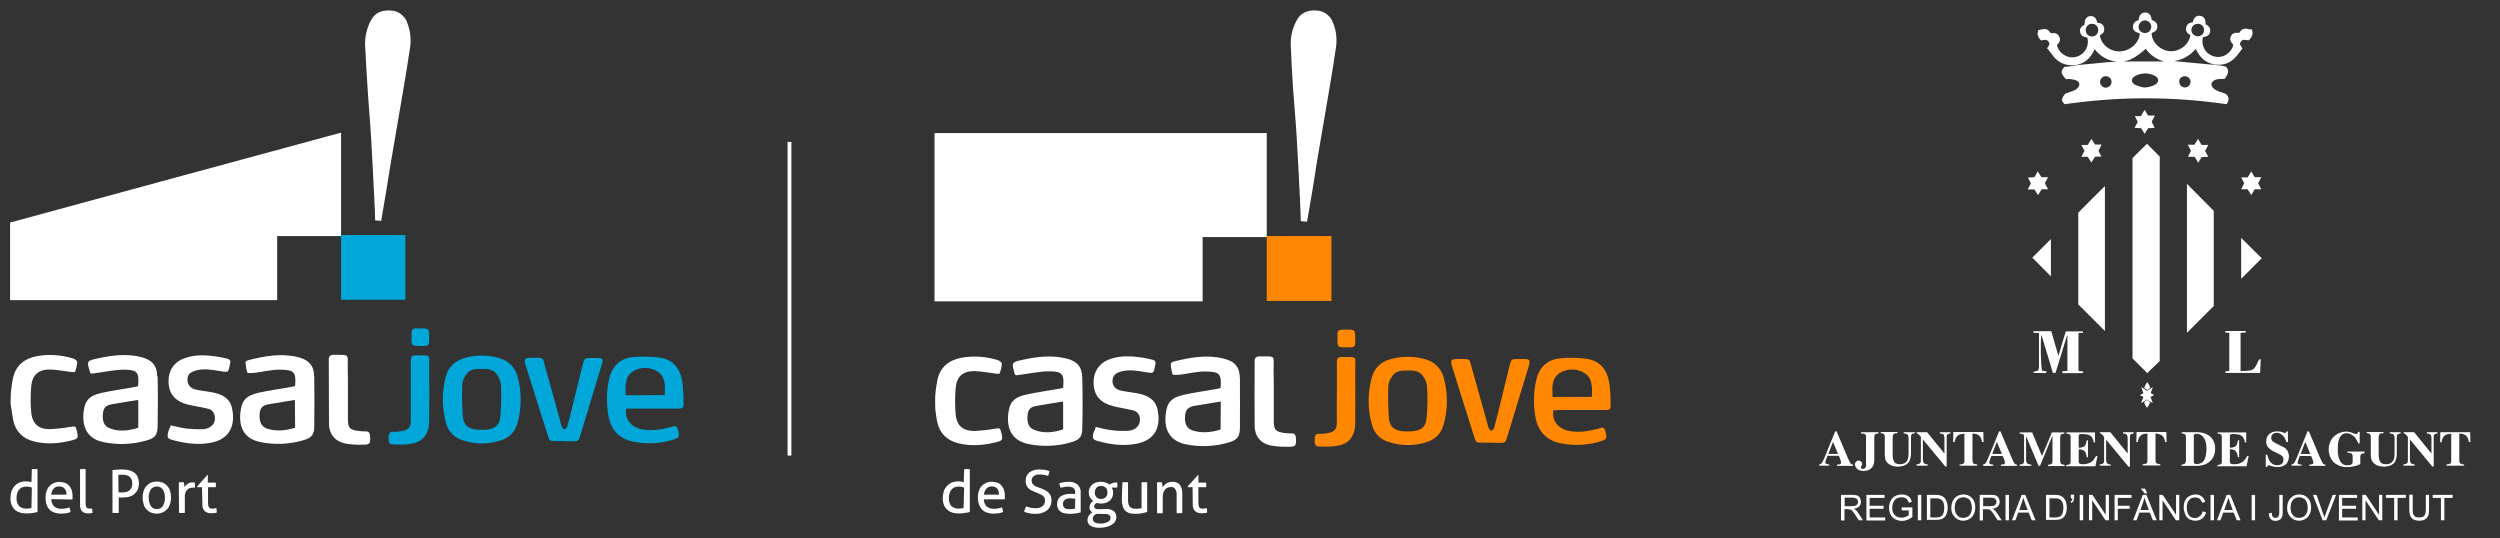 <?xml version="1.0" encoding="UTF-8"?>
<!-- Generator: Adobe Illustrator 24.2.3, SVG Export Plug-In . SVG Version: 6.00 Build 0)  -->
<svg xmlns="http://www.w3.org/2000/svg" xmlns:xlink="http://www.w3.org/1999/xlink" version="1.1" id="Capa_1" x="0px" y="0px" viewBox="0 0 1240.2 267" style="enable-background:new 0 0 1240.2 267;" xml:space="preserve">
<rect x="0" y="0" width="1240.2" height="267" fill="#333333" stroke="none"/>
<style type="text/css">
	.st0{fill:#FFFFFF;}
	.st1{fill:#01A7D9;}
	.st2{fill:#FF8702;}
</style>
<path class="st0" d="M169.2,117.1h-31.7v31.8H5v-38.5c54.5-14.8,109.1-29.7,164.2-44.6V117.1z"></path>
<polygon class="st1" points="169.2,117.1 169.2,148.7 201.1,148.7 201.1,116.6 169.2,116.6 "></polygon>
<path class="st0" d="M189.1,109.6l-3-0.3c-0.1-3.6-0.2-7-0.4-10.4c-0.5-10.2-1-20.3-1.6-30.5c-0.5-8.5-1.3-17-1.8-25.5  c-0.5-7-0.8-14-1.2-21c0-4,0.9-7.9,2.7-11.4c2-4.1,5.4-5.5,9.6-5.3c4,0,7.5,2.5,8.7,6.3c1.4,3.7,1.9,7.7,1.4,11.6  c-1.1,7.5-2.3,15-3.6,22.4c-2,11.7-4,23.4-6,35.1C192.4,90.1,190.8,99.6,189.1,109.6"></path>
<path class="st0" d="M84.7,211c2.7,0.6,5.3,1.3,7.9,1.6c2.8,0.3,5.5,0.4,8.3,0.3c3.7-0.3,6.1-2.9,5.7-5.9c-0.2-2.2-1.3-3.8-3.6-4.3  c-2.6-0.6-5.3-1-7.9-1.6c-1.3-0.2-2.6-0.6-3.9-1c-5.1-1.9-7.6-5.5-7.6-11s2.8-9.5,7.7-11.3c5.6-2.1,11.3-1.7,17-0.8  c1.4,0.2,2.8,0.6,4.2,0.9c1.6,0.3,2.1,1.2,1.6,2.7c0,0.1,0,0.2-0.1,0.3c-0.7,4-0.7,3.9-4.8,3.2s-8-1.4-12-0.3  c-3,0.8-4.2,2.1-4.2,4.6s1.5,4.3,4.3,4.9c2.6,0.6,5.3,0.8,7.9,1.3c4.6,0.9,8.8,2.7,9.9,7.9c1.7,8-0.6,15.4-10.8,17.2  c-6.1,1.1-12,0.3-17.9-1.2c-3.5-0.9-3.7-1.3-2.8-4.8C84,212.9,84.2,212.3,84.7,211"></path>
<path class="st1" d="M279.6,218.8h-1.4c-6.3-0.1-5.3,0.9-7.2-5.2c-3.5-10.8-6.8-21.6-10.2-32.3c-1-3.2-0.7-3.8,2.6-3.8  c7-0.1,5.6-0.4,7.3,5.4c2.6,9.1,5.1,18.3,7.6,27.4c0.1,0.5,0.2,0.9,0.4,1.4c0.3,0.5,1,1.4,1.2,1.3c0.7-0.2,1.2-0.7,1.5-1.3  c1-3.8,2-7.6,2.9-11.4c1.6-6.5,3.2-13,4.8-19.5c0.8-3.1,1-3.2,4.1-3.2c1,0,1.9,0,2.9,0c3,0,3.3,0.5,2.4,3.4  c-3.5,11.5-7,23.1-10.5,34.6c-1,3.3-1,3.3-4.4,3.3H279.6"></path>
<path class="st0" d="M5.3,198.1c0,0,0-2.9,0.2-4.3c0.2-2,0.5-4,0.9-6c1.3-6.4,5.6-9.9,11.8-11.1c6-1.1,12.1-0.7,17.9,1.1  c0.9,0.2,2.2,1.1,2.2,1.8c-0.1,1.7-0.5,3.3-1.1,4.9c-0.1,0.2-1.4,0.1-2.1,0c-3.4-0.4-6.8-1.1-10.2-1.2c-5.7-0.1-8.9,2.6-9.4,8.3  c-0.4,4.4-0.4,8.8,0,13.1c0.6,5.6,3.7,8.3,9.5,8.2c3.2-0.2,6.5-0.5,9.7-1.1c2.8-0.4,2.8-0.5,3.4,1.9c0.8,3.3,0.7,3.9-1.9,4.6  c-6.4,1.7-12.8,2.3-19.3,0.7c-5.5-1.4-9.1-4.8-10.3-10.4c-0.4-2.1-0.7-4.2-1-6.2C5.2,201,5.2,198.1,5.3,198.1"></path>
<path class="st0" d="M172.6,194c0,4.8,0,9.6,0,14.4c0.1,3.8,0.9,4.7,4.6,5.3c1.3,0.2,2.7,0.3,4,0.3c1.8-0.1,2.3,0.8,2.4,2.4  c0.2,3.8-0.1,4.2-3.8,4.2c-2.9,0.1-5.7-0.1-8.6-0.6c-5.1-1.1-7.9-4.6-8-9.8c-0.1-10.6,0-21.1-0.1-31.7c0-1.9,0.8-2.5,2.6-2.5  c8,0.1,6.7-0.6,6.8,6.4C172.6,186.3,172.6,190.2,172.6,194L172.6,194z"></path>
<path class="st1" d="M203.8,194.3c0-5,0-10,0-15c0-2.6,0.3-3,3-3c7.3,0,6.1-0.5,6.1,5.9c0.1,8.9,0.1,17.8,0,26.7  c0,5.4-2.3,9.2-6.4,10.6c-1.8,0.6-3.7,0.9-5.6,1c-2,0.1-4,0.1-6,0c-2.3-0.1-2.1-1.8-2.1-3.4s0.1-2.9,2.2-2.9  c1.5,0.1,3.1-0.1,4.6-0.4c3.2-0.7,4.1-1.9,4.2-5.2C203.8,203.9,203.8,199.1,203.8,194.3L203.8,194.3z"></path>
<path class="st1" d="M208.3,162.9c4.6,0,4.6,0,4.6,4.8c0,3.8-0.1,3.9-3.8,3.9c-5.1,0.1-5.1,0.1-4.9-5c0-0.4,0-0.8,0-1.1  c-0.2-2,0.8-2.8,2.7-2.6C207.3,162.9,207.8,162.9,208.3,162.9"></path>
<path class="st0" d="M155.9,187c-0.1-5.6-2.6-8.4-7.9-9.8c-8.4-2.1-16.7-0.6-24.9,1.5c-0.5,0.1-1.3,0.7-1.3,0.9  c0.1,1.8,0.4,3.6,0.9,5.2c0.2,0.4,2.2,0.3,3.3,0.2c4.5-0.5,9.1-1.8,13.6-1.6c5.8,0.2,7.5,0.8,6.8,8.1c-0.9,0.2-1.9,0.5-2.8,0.6  c-5.1,0.9-10.2,1.6-15.2,2.7c-6.5,1.5-8.6,3.8-9.2,10.4c-0.6,7.4,2.4,12.6,10,14.1c7.2,1.5,14.6,1.1,21.6-1c3.7-1.1,5.1-2.7,5.1-6.7  C156,203.5,156,195.2,155.9,187 M146.4,212.2c-4.6,1.4-9.1,1.9-13.7,0.5c-3-0.9-4.2-3.4-3.9-7.4c0.2-2.9,1.5-4.3,4.7-4.8  c4.2-0.7,8.4-1.4,12.8-2.1L146.4,212.2z"></path>
<path class="st0" d="M78,186.8c-0.1-5.6-2.6-8.3-8.1-9.7c-7-1.7-14.1-0.9-21,0.6c-6,1.3-6,1.3-4.2,7c0,0.2,0.2,0.3,0.5,0.7  c0.8-0.1,1.8-0.3,2.8-0.4c4.7-0.6,9.5-1.7,14.2-1.6c6.1,0.1,6.9,1.6,6.3,8.2c-1,0.2-1.9,0.4-2.9,0.6c-5.1,0.9-10.2,1.6-15.2,2.7  c-6.2,1.4-8.5,3.8-9,10.2c-0.6,7.6,2.5,12.8,10.2,14.3c7,1.4,14.2,1.1,21.1-0.9c4.1-1.1,5.4-2.7,5.5-6.9c0.1-8.3,0.2-16.5,0-24.8   M68.6,212.2c-4.8,1.5-9.7,2.2-14.6,0.1c-2.5-1.1-3.4-3.8-2.9-7.5c0.3-2.4,1.4-3.7,4.1-4.2c4.4-0.8,8.8-1.5,13.4-2.2V212.2z"></path>
<path class="st1" d="M313.7,202.7c7.5,0,15,0,22.5,0c2.5,0,3-0.3,2.9-2.8c0-3.6-0.2-7.3-0.7-10.9c-1-6.2-4.6-10.7-11.1-11.6  c-4.5-0.6-9.1-0.7-13.7-0.2c-6.4,0.7-10.2,4.9-11.5,11.2c-1.3,6-1.3,12.2-0.2,18.3c1.4,6.8,5.4,11,12.3,12.4  c6.8,1.4,13.8,1,20.4-1.2c2.4-0.7,2.6-1.8,1.6-5.1c-0.7-2.3-2.2-1.2-3.5-0.9c-4.7,1.2-9.4,2-14.2,1.1c-5.4-1-8.8-5.2-7.9-10.3  C311.7,202.8,312.7,202.7,313.7,202.7 M310.4,196.1c-0.1-4.6-0.6-9.2,3.5-11.8c3.7-2.4,8.6-2.4,12.3,0c4,2.6,3.8,7.2,3.6,11.7  L310.4,196.1z"></path>
<path class="st1" d="M256.7,186.7c-1.2-4.5-4.3-7.6-8.9-9c-2.9-0.9-5.8-1.3-8.8-1.3h-0.1c-3,0-6,0.4-8.8,1.3c-4.6,1.5-7.7,4.5-8.9,9  c-2.1,7.7-2,15.9,0.2,23.6c1.1,3.9,4.1,6.9,8,8.1c3.1,1,6.3,1.6,9.5,1.6h0.1c3.2,0,6.5-0.5,9.6-1.6c3.9-1.2,6.9-4.2,8-8.1  C258.8,202.6,258.9,194.4,256.7,186.7 M248.2,206.6c-0.4,4.2-2.3,5.9-6.5,6.5c-0.9,0.1-1.9,0.2-2.8,0.1c-0.9,0-1.9,0-2.8-0.1  c-4.1-0.6-6.1-2.3-6.5-6.5c-0.4-5.2-0.5-10.5-0.3-15.8c0.2-1.9,0.9-3.7,2.1-5.2c1.8-2.6,4.7-2.6,7.5-2.6s5.7,0,7.5,2.6  c1.1,1.5,1.8,3.3,2.1,5.2C248.8,196.1,248.7,201.3,248.2,206.6"></path>
<path class="st0" d="M15.8,232.8c0.2,0,0.5-0.1,0.7-0.1h0.7h0.7c0.2,0,0.5,0,0.7,0.1v21.2c-0.8,0.2-1.7,0.4-2.5,0.5  c-1,0.2-2.1,0.2-3.1,0.2c-1,0-2-0.1-3-0.4c-0.9-0.3-1.8-0.7-2.5-1.3c-0.7-0.6-1.3-1.5-1.7-2.4c-0.4-1.1-0.7-2.4-0.6-3.6  c0-1.1,0.2-2.3,0.5-3.3c0.3-1,0.9-1.8,1.5-2.6c0.7-0.7,1.5-1.3,2.4-1.7c1-0.4,2-0.6,3.1-0.6c1,0,2,0.1,2.9,0.4L15.8,232.8z   M15.8,241.9c-0.4-0.2-0.8-0.3-1.3-0.4c-0.5-0.1-1-0.1-1.5-0.1c-0.7,0-1.4,0.1-2.1,0.4c-0.6,0.3-1.1,0.7-1.5,1.2  c-0.4,0.5-0.7,1.2-0.9,1.8c-0.2,0.7-0.3,1.5-0.3,2.3c-0.1,1.5,0.4,2.9,1.3,4c1,0.8,2.2,1.3,3.5,1.2c0.5,0,0.9,0,1.4-0.1  c0.4,0,0.8-0.1,1.2-0.2L15.8,241.9z"></path>
<path class="st0" d="M25.5,247.6c-0.1,1.3,0.4,2.6,1.3,3.6c1,0.8,2.3,1.3,3.6,1.2c1.4,0,2.7-0.2,4-0.7c0.2,0.3,0.3,0.7,0.4,1.1  c0.1,0.4,0.2,0.8,0.2,1.2c-0.7,0.3-1.4,0.5-2.1,0.6c-0.9,0.1-1.7,0.2-2.6,0.2c-1.2,0-2.4-0.2-3.5-0.6c-0.9-0.3-1.8-0.9-2.4-1.6  c-0.6-0.7-1.1-1.6-1.4-2.5c-0.3-1-0.4-2.1-0.4-3.1c0-1.1,0.1-2.1,0.4-3.1c0.3-0.9,0.7-1.8,1.3-2.5c0.6-0.7,1.4-1.3,2.2-1.7  c1-0.4,2.1-0.7,3.2-0.6c0.9,0,1.9,0.2,2.7,0.5c0.8,0.3,1.4,0.8,2,1.5c0.5,0.6,1,1.4,1.2,2.2c0.3,0.9,0.4,1.8,0.4,2.8  c0,0.3,0,0.6,0,0.9c0,0.3,0,0.6-0.1,0.8L25.5,247.6z M33,245.4c0-0.5-0.1-1.1-0.2-1.6c-0.1-0.5-0.4-0.9-0.7-1.3  c-0.3-0.4-0.7-0.7-1.1-0.9c-0.5-0.2-1-0.3-1.6-0.3c-1-0.1-2,0.3-2.8,1.1c-0.7,0.9-1.1,1.9-1.2,3L33,245.4z"></path>
<path class="st0" d="M39.7,232.8c0.2,0,0.5-0.1,0.7-0.1h0.7h0.7c0.2,0,0.5,0,0.7,0.1v17.1c0,0.4,0,0.9,0.2,1.3  c0.1,0.3,0.2,0.5,0.4,0.7c0.2,0.2,0.4,0.3,0.6,0.3c0.2,0.1,0.5,0.1,0.7,0.1h0.6c0.2,0,0.4,0,0.6-0.1c0.2,0.7,0.3,1.5,0.3,2.2  c-0.3,0.1-0.7,0.2-1,0.2c-0.4,0-0.8,0.1-1.1,0.1c-0.5,0-1.1-0.1-1.6-0.2c-0.5-0.1-0.9-0.4-1.3-0.7c-0.4-0.3-0.7-0.8-0.9-1.3  c-0.2-0.6-0.3-1.3-0.3-2L39.7,232.8z"></path>
<path class="st0" d="M55.8,233.2l1-0.1c0.4,0,0.8-0.1,1.3-0.1l1.3-0.1h1.3c1,0,2.1,0.1,3.1,0.3c0.9,0.2,1.8,0.6,2.6,1.1  c0.8,0.5,1.4,1.3,1.8,2.1c0.5,1,0.7,2.2,0.7,3.3c0,1.2-0.2,2.4-0.7,3.4c-0.4,0.9-1.1,1.6-1.8,2.2c-0.8,0.6-1.7,1-2.6,1.2  c-1,0.2-2,0.3-3,0.3h-1c-0.3,0-0.6,0-0.9-0.1v7.7c-0.5,0.1-1,0.1-1.5,0.1h-0.8c-0.3,0-0.5,0-0.8-0.1L55.8,233.2z M58.8,244.2  l0.8,0.1c0.2,0,0.6,0,1,0c0.6,0,1.2-0.1,1.8-0.2c0.6-0.1,1.1-0.3,1.6-0.7c0.5-0.3,0.9-0.8,1.2-1.4c0.3-0.7,0.5-1.5,0.4-2.3  c0-0.7-0.1-1.4-0.4-2c-0.2-0.5-0.6-1-1-1.3c-0.5-0.3-1-0.6-1.6-0.7c-0.7-0.1-1.3-0.2-2-0.2c-0.6,0-1.3,0-1.9,0.1L58.8,244.2z"></path>
<path class="st0" d="M77.8,254.8c-1.1,0-2.1-0.2-3.1-0.6c-0.9-0.4-1.6-1-2.2-1.7c-0.6-0.7-1.1-1.6-1.3-2.6c-0.6-2-0.6-4.2,0-6.2  c0.3-0.9,0.7-1.8,1.3-2.5c0.6-0.7,1.4-1.3,2.2-1.7c2-0.8,4.2-0.8,6.2,0c0.9,0.4,1.6,1,2.2,1.7c0.6,0.7,1.1,1.6,1.3,2.5  c0.6,2,0.6,4.2,0,6.2c-0.3,0.9-0.7,1.8-1.3,2.5c-0.6,0.7-1.4,1.3-2.2,1.7C79.9,254.6,78.9,254.8,77.8,254.8z M77.8,252.5  c1.2,0.1,2.3-0.5,3-1.5c0.7-1.2,1.1-2.7,1-4.1c0.1-1.4-0.3-2.8-1-4.1c-1.3-1.7-3.7-1.9-5.3-0.7c-0.2,0.2-0.5,0.4-0.7,0.7  c-0.7,1.2-1.1,2.7-1,4.1c-0.1,1.4,0.3,2.9,1,4.1C75.5,252,76.6,252.6,77.8,252.5z"></path>
<path class="st0" d="M88.7,239.3l0.6-0.1c0.2,0,0.4,0,0.6,0s0.4,0,0.7,0c0.2,0,0.4,0,0.6,0.1c0.1,0.3,0.1,0.7,0.2,1.2  c0.1,0.4,0.1,0.8,0.1,1.2c0.4-0.7,1-1.3,1.6-1.7c0.8-0.5,1.7-0.8,2.6-0.7h0.5l0.4,0.1c0,0.2,0.1,0.4,0.1,0.6c0,0.2,0,0.4,0,0.6  c0,0.2,0,0.5,0,0.7c0,0.2-0.1,0.5-0.1,0.7c-0.2,0-0.3-0.1-0.5-0.1h-0.4c-0.5,0-1,0.1-1.5,0.2c-0.5,0.2-0.9,0.4-1.3,0.8  c-0.4,0.4-0.7,1-0.9,1.5c-0.3,0.8-0.4,1.7-0.3,2.5v7.5c-0.2,0-0.5,0.1-0.7,0.1h-0.7h-0.7c-0.3,0-0.5-0.1-0.8-0.1L88.7,239.3z"></path>
<path class="st0" d="M100.2,241.7h-2.3l-0.1-0.4l5.1-5.7h0.2v3.8h3.9c0.1,0.4,0.1,0.7,0.1,1.1c0,0.2,0,0.4,0,0.6  c0,0.2,0,0.4-0.1,0.6h-3.8v6.9c0,0.7,0,1.3,0.1,2c0,0.4,0.2,0.8,0.4,1.1c0.1,0.3,0.4,0.5,0.7,0.5c0.3,0.1,0.7,0.1,1.1,0.1  c0.3,0,0.7,0,1-0.1c0.3-0.1,0.6-0.1,0.8-0.2c0.1,0.4,0.2,0.8,0.2,1.2c0,0.4,0,0.8,0,1.1c-0.4,0.1-0.8,0.2-1.2,0.2  c-0.5,0.1-0.9,0.1-1.4,0.1c-1.2,0.1-2.4-0.3-3.3-1c-0.9-0.9-1.3-2.2-1.2-3.4L100.2,241.7z"></path>
<path class="st0" d="M478.3,232.8c0.2,0,0.5-0.1,0.7-0.1h0.7h0.7c0.2,0,0.5,0,0.7,0.1v21.2c-0.8,0.2-1.7,0.4-2.5,0.5  c-1,0.2-2.1,0.2-3.1,0.2c-1,0-2-0.1-3-0.4c-1.9-0.5-3.4-1.9-4.2-3.7c-0.4-1.1-0.7-2.4-0.6-3.6c0-1.1,0.2-2.3,0.5-3.3  c0.3-1,0.9-1.8,1.5-2.6c0.7-0.7,1.5-1.3,2.4-1.7c1-0.4,2.1-0.6,3.1-0.6c0.5,0,1,0,1.5,0.1c0.5,0.1,0.9,0.2,1.4,0.3L478.3,232.8z   M478.3,241.9c-0.4-0.2-0.8-0.3-1.3-0.4c-0.5-0.1-1-0.1-1.5-0.1c-0.7,0-1.4,0.1-2.1,0.4c-0.6,0.3-1.1,0.7-1.5,1.2  c-0.4,0.5-0.7,1.2-0.9,1.8c-0.2,0.7-0.3,1.5-0.3,2.3c-0.1,1.5,0.4,2.9,1.3,4c1,0.8,2.2,1.3,3.5,1.2c0.5,0,0.9,0,1.4-0.1  c0.4,0,0.8-0.1,1.1-0.2L478.3,241.9z"></path>
<path class="st0" d="M488.1,247.6c-0.1,1.3,0.4,2.6,1.3,3.6c1,0.8,2.3,1.3,3.6,1.2c1.4,0,2.7-0.2,4-0.7c0.2,0.3,0.3,0.7,0.4,1.1  c0.1,0.4,0.2,0.8,0.2,1.2c-0.7,0.3-1.4,0.5-2.1,0.6c-0.9,0.1-1.7,0.2-2.6,0.2c-1.2,0-2.4-0.2-3.5-0.6c-0.9-0.3-1.8-0.9-2.4-1.6  c-0.6-0.7-1.1-1.6-1.4-2.5c-0.3-1-0.5-2.1-0.5-3.2c0-1.1,0.1-2.1,0.4-3.1c0.3-0.9,0.7-1.8,1.3-2.5c0.6-0.7,1.4-1.3,2.2-1.7  c1-0.4,2.1-0.7,3.2-0.6c0.9,0,1.9,0.2,2.7,0.5c0.8,0.3,1.5,0.8,2,1.5c0.5,0.6,1,1.4,1.2,2.2c0.3,0.9,0.4,1.8,0.4,2.8  c0,0.3,0,0.6,0,0.9s0,0.6-0.1,0.8H488.1z M495.6,245.4c0-0.5-0.1-1.1-0.2-1.6c-0.1-0.5-0.4-0.9-0.6-1.3c-0.3-0.4-0.7-0.7-1.1-0.9  c-0.5-0.2-1-0.3-1.6-0.3c-1-0.1-2,0.3-2.8,1.1c-0.7,0.9-1.1,1.9-1.2,3L495.6,245.4z"></path>
<path class="st0" d="M509,251.2c0.7,0.2,1.3,0.5,2,0.6c0.9,0.2,1.7,0.3,2.6,0.3c1.3,0.1,2.6-0.3,3.6-1c0.8-0.7,1.2-1.6,1.2-2.7  c0-0.5-0.1-1-0.2-1.4c-0.2-0.4-0.4-0.7-0.8-1c-0.4-0.3-0.8-0.6-1.3-0.8c-0.5-0.2-1.1-0.5-1.8-0.8l-1.7-0.7c-0.5-0.2-1.1-0.5-1.6-0.8  c-0.4-0.3-0.8-0.6-1.1-1c-0.3-0.4-0.6-0.9-0.8-1.4c-0.2-0.6-0.3-1.3-0.3-1.9c-0.1-1.6,0.6-3.2,1.8-4.2c1.5-1.1,3.3-1.6,5.1-1.5  c0.9,0,1.8,0.1,2.7,0.2c0.8,0.1,1.5,0.3,2.2,0.6c-0.1,0.8-0.3,1.7-0.7,2.4c-0.6-0.2-1.2-0.4-1.8-0.5c-0.8-0.2-1.6-0.2-2.4-0.2  c-1-0.1-2,0.2-2.9,0.8c-0.7,0.5-1.1,1.4-1,2.3c0,0.4,0.1,0.8,0.2,1.1c0.2,0.3,0.4,0.6,0.7,0.9c0.3,0.3,0.6,0.5,1,0.7  c0.4,0.2,0.8,0.4,1.2,0.5l1.7,0.6c0.7,0.3,1.4,0.6,2.1,1c0.6,0.3,1.1,0.7,1.6,1.2c0.4,0.5,0.8,1,1,1.6c0.2,0.7,0.4,1.5,0.3,2.2  c0.1,1.8-0.7,3.6-2.1,4.8c-1.7,1.3-3.8,1.9-5.9,1.8c-0.6,0-1.2,0-1.7-0.1c-0.5,0-0.9-0.1-1.4-0.2c-0.4-0.1-0.8-0.2-1.2-0.3l-1.2-0.4  c0-0.5,0.1-0.9,0.3-1.3C508.7,252.1,508.9,251.7,509,251.2z"></path>
<path class="st0" d="M533.4,244.5c0.1-0.9-0.2-1.8-0.9-2.4c-0.8-0.5-1.7-0.7-2.6-0.7c-0.7,0-1.3,0.1-1.9,0.2  c-0.6,0.1-1.2,0.2-1.8,0.4c-0.4-0.7-0.6-1.5-0.6-2.3c0.7-0.2,1.5-0.4,2.2-0.5c0.8-0.1,1.5-0.2,2.3-0.2c1.6-0.1,3.2,0.4,4.5,1.4  c1.1,1.1,1.7,2.7,1.5,4.3v9.5c-0.7,0.2-1.5,0.3-2.5,0.5c-1,0.2-2,0.2-3,0.2c-0.9,0-1.8-0.1-2.6-0.3c-0.7-0.1-1.4-0.4-2-0.9  c-0.5-0.4-1-0.9-1.2-1.5c-0.3-0.7-0.5-1.4-0.4-2.2c0-0.8,0.2-1.5,0.5-2.2c0.3-0.6,0.8-1.2,1.4-1.6c0.6-0.4,1.3-0.7,2-0.9  c0.8-0.2,1.6-0.3,2.4-0.3c0.6,0,1.2,0,1.5,0s0.7,0.1,1,0.1L533.4,244.5z M533.4,247.4l-1.1-0.1c-0.5,0-0.8-0.1-1.2-0.1  c-1-0.1-2,0.2-2.8,0.7c-0.7,0.5-1,1.3-1,2.1c0,0.5,0.1,1,0.3,1.4c0.2,0.3,0.5,0.6,0.8,0.8c0.3,0.2,0.7,0.3,1.1,0.3  c0.4,0,0.7,0.1,1.1,0.1c0.5,0,0.9,0,1.4-0.1c0.4,0,0.9-0.1,1.3-0.2L533.4,247.4z"></path>
<path class="st0" d="M548.8,252.5c1.4-0.1,2.7,0.3,3.8,1.1c0.8,0.7,1.2,1.8,1.2,2.9c0,0.8-0.2,1.5-0.6,2.2c-0.4,0.7-1,1.2-1.7,1.6  c-0.8,0.5-1.7,0.9-2.6,1.1c-1.1,0.3-2.1,0.4-3.2,0.4c-1.6,0.1-3.2-0.2-4.6-0.9c-1.1-0.6-1.7-1.8-1.6-3c0-0.8,0.2-1.5,0.7-2.2  c0.4-0.6,1-1.2,1.7-1.5c-0.4-0.3-0.7-0.6-1-1c-0.3-0.4-0.4-0.9-0.4-1.4c0-0.7,0.1-1.3,0.5-1.9c0.3-0.6,0.8-1,1.3-1.4  c-0.7-0.5-1.2-1.1-1.6-1.8c-0.4-0.7-0.6-1.6-0.6-2.4c0-0.7,0.1-1.4,0.4-2.1c0.3-0.6,0.7-1.2,1.2-1.7c0.6-0.5,1.2-0.9,1.9-1.1  c0.8-0.3,1.7-0.4,2.6-0.4c0.8,0,1.6,0.1,2.4,0.4c0.7,0.2,1.3,0.6,1.8,1c0.5-0.4,1-0.6,1.6-0.8c0.7-0.2,1.5-0.3,2.2-0.3  c0.1,0.4,0.1,0.8,0.1,1.2c0,0.2,0,0.4,0,0.7s0,0.5-0.1,0.7h-2.7c0.2,0.3,0.4,0.7,0.5,1.1c0.1,0.4,0.2,0.9,0.2,1.4  c0,0.8-0.1,1.5-0.4,2.2c-0.3,0.6-0.7,1.2-1.2,1.7c-0.6,0.5-1.2,0.8-1.9,1.1c-0.8,0.3-1.6,0.4-2.5,0.4c-0.7,0-1.5-0.1-2.2-0.3  c-0.3,0.2-0.6,0.4-0.8,0.7c-0.3,0.3-0.4,0.7-0.4,1.1c0,0.3,0.1,0.7,0.4,0.9c0.5,0.3,1.1,0.5,1.7,0.4L548.8,252.5z M544.8,254.9  c-0.7-0.1-1.5,0.2-2,0.7c-0.4,0.5-0.7,1.1-0.7,1.8c0,0.4,0.1,0.7,0.3,1.1c0.2,0.3,0.5,0.5,0.8,0.7c0.4,0.2,0.7,0.3,1.2,0.4  c0.5,0.1,1,0.1,1.5,0.1c1.3,0.1,2.5-0.2,3.7-0.8c0.8-0.4,1.3-1.1,1.3-2c0-0.5-0.2-1-0.6-1.4c-0.6-0.4-1.3-0.6-2.1-0.5L544.8,254.9z   M546.2,247.5c0.9,0.1,1.7-0.3,2.4-0.9c0.5-0.6,0.8-1.4,0.8-2.3c0-0.8-0.2-1.7-0.8-2.3c-0.6-0.6-1.5-1-2.4-0.9  c-0.9-0.1-1.7,0.3-2.3,0.9c-0.5,0.7-0.8,1.5-0.8,2.3c0,0.8,0.2,1.6,0.8,2.3C544.4,247.2,545.3,247.6,546.2,247.5L546.2,247.5z"></path>
<path class="st0" d="M556.8,239.3c0.2,0,0.5-0.1,0.7-0.1h0.7h0.7c0.2,0,0.5,0,0.7,0.1v8.3c0,0.8,0,1.6,0.2,2.4  c0.1,0.5,0.4,1.1,0.8,1.5c0.4,0.4,0.8,0.6,1.3,0.7c0.6,0.1,1.2,0.2,1.8,0.2c0.9,0,1.7-0.1,2.6-0.3v-12.8c0.2,0,0.5-0.1,0.7-0.1h0.7  h0.7c0.2,0,0.5,0,0.7,0.1V254c-0.7,0.2-1.5,0.4-2.5,0.6c-1,0.2-2,0.3-3,0.3c-0.9,0-1.8-0.1-2.7-0.2c-0.8-0.1-1.6-0.5-2.3-1  c-0.7-0.6-1.2-1.3-1.5-2.2c-0.4-1.2-0.6-2.4-0.6-3.7L556.8,239.3z"></path>
<path class="st0" d="M574,239.3l0.6-0.1c0.2,0,0.4,0,0.6,0c0.2,0,0.4,0,0.6,0l0.6,0.1c0.1,0.3,0.1,0.7,0.2,1.2  c0.1,0.4,0.1,0.8,0.1,1.3c0.2-0.4,0.5-0.7,0.8-1c0.3-0.3,0.6-0.6,1-0.9c0.9-0.6,1.9-0.9,3-0.9c1.4-0.1,2.9,0.4,3.8,1.5  c0.9,1.3,1.3,2.8,1.2,4.4v9.6c-0.2,0-0.5,0.1-0.7,0.1h-0.7h-0.7c-0.2,0-0.5,0-0.7-0.1v-8.8c0.1-1.1-0.1-2.1-0.7-3.1  c-0.5-0.7-1.2-1.1-2.1-1c-0.5,0-1.1,0.1-1.6,0.3c-0.5,0.2-0.9,0.5-1.3,0.9c-0.4,0.5-0.7,1-0.9,1.6c-0.2,0.8-0.3,1.6-0.3,2.4v7.7  c-0.2,0-0.5,0.1-0.7,0.1h-0.7h-0.7c-0.2,0-0.5,0-0.7-0.1L574,239.3z"></path>
<path class="st0" d="M591.6,241.7h-2.3l-0.1-0.4l5.1-5.7h0.2v3.8h3.8c0.1,0.4,0.1,0.7,0.1,1.1c0,0.2,0,0.4,0,0.6  c0,0.2,0,0.4-0.1,0.6h-3.8v6.9c0,0.7,0,1.3,0.1,2c0,0.4,0.2,0.8,0.4,1.1c0.1,0.3,0.4,0.5,0.7,0.5c0.3,0.1,0.7,0.1,1.1,0.1  c0.3,0,0.6,0,1-0.1c0.3-0.1,0.6-0.1,0.8-0.2c0.1,0.4,0.2,0.8,0.2,1.2c0,0.4,0,0.8,0,1.1c-0.4,0.1-0.8,0.2-1.2,0.2  c-0.5,0.1-0.9,0.1-1.4,0.1c-1.2,0.1-2.4-0.3-3.3-1c-0.9-0.9-1.3-2.2-1.2-3.4L591.6,241.7z"></path>
<polygon class="st2" points="628.4,117.6 628.4,149.3 660.5,149.3 660.5,117.1 628.4,117.1 "></polygon>
<path class="st0" d="M648.4,110l-3.1-0.3c-0.1-3.6-0.2-7-0.4-10.5c-0.5-10.2-1-20.4-1.6-30.6c-0.5-8.6-1.3-17.1-1.9-25.6  c-0.5-7-0.8-14-1.1-21c-0.1-4,0.9-7.9,2.7-11.4c2-4.1,5.4-5.6,9.7-5.4c4,0,7.5,2.6,8.7,6.4c1.5,3.7,1.9,7.7,1.4,11.6  c-1.1,7.5-2.3,15-3.6,22.5c-2,11.8-4,23.5-6,35.2C651.8,90.5,650.1,100.1,648.4,110"></path>
<path class="st0" d="M543.5,211.8c2.7,0.6,5.3,1.3,7.9,1.6c2.8,0.4,5.6,0.4,8.3,0.3c3.7-0.2,6.1-2.9,5.8-5.9c0-2.1-1.5-3.9-3.6-4.3  c-2.6-0.6-5.3-1-7.9-1.6c-1.3-0.3-2.6-0.6-3.9-1.1c-5.2-1.9-7.6-5.6-7.6-11.1s2.8-9.5,7.7-11.4c5.6-2.1,11.3-1.7,17.1-0.8  c1.4,0.2,2.8,0.6,4.2,0.9c1.6,0.3,2,1.2,1.6,2.7c0,0.1-0.1,0.2-0.1,0.3c-0.7,4-0.7,3.9-4.8,3.2s-8-1.4-12-0.3  c-3,0.8-4.2,2.1-4.3,4.6s1.5,4.3,4.3,4.9c2.6,0.6,5.3,0.8,8,1.3c4.6,0.9,8.8,2.7,10,7.9c1.8,8.1-0.6,15.4-10.8,17.2  c-6.1,1.1-12.1,0.4-18-1.2c-3.5-0.9-3.7-1.3-2.8-4.8C543,213.7,543.3,213.1,543.5,211.8"></path>
<path class="st2" d="M739.3,219.6c-0.5,0-1,0-1.4,0c-6.3-0.1-5.3,0.9-7.3-5.2c-3.5-10.8-6.8-21.6-10.2-32.5c-1-3.2-0.7-3.8,2.7-3.8  c7-0.1,5.6-0.4,7.3,5.4c2.6,9.1,5.1,18.3,7.7,27.5c0.1,0.5,0.2,0.9,0.4,1.4c0.3,0.5,1,1.4,1.2,1.3c0.7-0.2,1.2-0.7,1.5-1.4  c1-3.8,2-7.6,2.9-11.4c1.6-6.5,3.2-13.1,4.8-19.6c0.8-3.1,1-3.2,4.1-3.2c1,0,1.9,0,2.9,0c3,0,3.3,0.5,2.5,3.5  c-3.5,11.6-7.1,23.2-10.6,34.8c-1,3.3-1,3.3-4.4,3.3L739.3,219.6"></path>
<path class="st0" d="M463.9,198.9c0,0,0-2.9,0.2-4.3c0.2-2,0.5-4,0.9-6c1.3-6.4,5.6-9.9,11.8-11.1c6-1.1,12.2-0.7,18,1.1  c0.9,0.2,2.2,1.2,2.2,1.8c-0.1,1.7-0.5,3.3-1.1,4.9c-0.1,0.2-1.4,0.1-2.1,0c-3.4-0.4-6.8-1.1-10.3-1.2c-5.7-0.1-8.9,2.6-9.4,8.3  c-0.4,4.4-0.4,8.8,0,13.2c0.5,5.7,3.8,8.3,9.5,8.2c3.3-0.2,6.5-0.5,9.7-1.1c2.8-0.4,2.8-0.5,3.4,1.9c0.9,3.3,0.7,3.9-1.9,4.6  c-6.4,1.7-12.9,2.3-19.4,0.7c-5.5-1.4-9.2-4.8-10.4-10.4c-0.5-2.1-0.7-4.2-1-6.3C463.9,201.7,463.9,198.9,463.9,198.9"></path>
<path class="st0" d="M631.9,194.8c0,4.8,0,9.6,0,14.5c0.1,3.8,0.8,4.7,4.6,5.4c1.3,0.2,2.7,0.3,4,0.3c1.8-0.1,2.3,0.8,2.4,2.4  c0.2,3.8-0.1,4.3-3.9,4.2c-2.9,0.1-5.8-0.1-8.6-0.6c-5.1-1-8-4.7-8-9.9c-0.1-10.6,0-21.2,0-31.8c0-1.9,0.8-2.5,2.6-2.5  c8,0,6.8-0.6,6.8,6.4C631.9,187.1,631.9,190.9,631.9,194.8L631.9,194.8z"></path>
<path class="st2" d="M663.2,195.1c0-5,0-10,0-15c0-2.6,0.3-3,3-3c7.3,0,6.1-0.5,6.1,5.9c0.1,9,0,17.9,0,26.9c0,5.4-2.3,9.2-6.4,10.6  c-1.8,0.6-3.7,0.9-5.6,1c-2,0.1-4,0.1-6,0c-2.3-0.1-2.1-1.8-2.1-3.4s0.1-2.9,2.2-2.9c1.5,0.1,3.1-0.1,4.6-0.4  c3.2-0.7,4.1-1.9,4.2-5.2C663.1,204.8,663.1,200,663.2,195.1L663.2,195.1z"></path>
<path class="st2" d="M667.7,163.5c4.6,0,4.6,0,4.6,4.9c0,3.8,0,3.9-3.8,3.9c-5.1,0.1-5.1,0.1-5-5c0-0.4,0-0.8,0-1.1  c-0.2-2.1,0.8-2.8,2.7-2.6C666.7,163.5,667.2,163.5,667.7,163.5"></path>
<path class="st0" d="M615.1,187.7c-0.1-5.6-2.5-8.5-8-9.8c-8.5-2.1-16.8-0.6-25,1.5c-0.5,0.1-1.3,0.7-1.3,1c0,1.8,0.4,3.6,0.9,5.3  c0.2,0.4,2.2,0.3,3.3,0.2c4.6-0.5,9.1-1.8,13.7-1.6c5.8,0.2,7.5,0.8,6.8,8.2c-1,0.2-1.9,0.5-2.8,0.6c-5.1,0.9-10.3,1.6-15.3,2.7  c-6.5,1.5-8.6,3.8-9.2,10.4c-0.6,7.5,2.5,12.6,10,14.2c7.2,1.5,14.7,1.1,21.7-1c3.7-1.1,5.1-2.8,5.2-6.7  C615.1,204.3,615.2,196,615.1,187.7 M605.5,213.1c-4.6,1.4-9.2,1.9-13.7,0.5c-3-0.9-4.3-3.4-3.9-7.4c0.2-2.9,1.5-4.3,4.8-4.9  c4.2-0.7,8.5-1.4,12.9-2.1L605.5,213.1z"></path>
<path class="st0" d="M536.9,187.5c-0.1-5.6-2.6-8.4-8.1-9.7c-7.1-1.7-14.1-0.9-21.1,0.6c-6,1.3-6,1.3-4.3,7.1c0,0.2,0.2,0.3,0.6,0.7  c0.8-0.1,1.8-0.3,2.9-0.4c4.7-0.6,9.5-1.7,14.2-1.6c6.1,0.1,6.9,1.6,6.3,8.2c-1,0.2-2,0.4-2.9,0.6c-5.1,0.9-10.2,1.6-15.3,2.7  c-6.3,1.4-8.5,3.8-9.1,10.2c-0.6,7.7,2.5,12.8,10.2,14.4c7,1.4,14.3,1.1,21.1-0.9c4.1-1.2,5.5-2.7,5.5-7  C537.1,204.1,537.1,195.8,536.9,187.5 M527.4,213c-4.8,1.6-9.8,2.2-14.7,0.1c-2.5-1.1-3.4-3.8-2.9-7.5c0.3-2.4,1.4-3.7,4.1-4.2  c4.4-0.8,8.9-1.5,13.5-2.2V213z"></path>
<path class="st2" d="M773.5,203.4c7.5,0,15,0,22.6,0c2.5,0,3-0.3,2.9-2.8c0-3.7-0.2-7.3-0.7-10.9c-1.1-6.3-4.6-10.7-11.1-11.7  c-4.6-0.6-9.2-0.7-13.7-0.2c-6.4,0.8-10.2,4.9-11.5,11.2c-1.3,6-1.4,12.3-0.2,18.4c1.4,6.8,5.5,11.1,12.4,12.5  c6.8,1.4,13.9,1,20.5-1.2c2.4-0.7,2.6-1.8,1.6-5.1c-0.7-2.4-2.2-1.2-3.5-0.9c-4.7,1.2-9.4,2-14.3,1.1c-5.4-0.9-8.8-5.2-7.9-10.3  C771.5,203.6,772.5,203.5,773.5,203.4 M770.2,196.9c-0.2-4.6-0.6-9.2,3.5-11.8c3.8-2.4,8.6-2.4,12.4,0c4,2.6,3.8,7.2,3.6,11.8  L770.2,196.9z"></path>
<path class="st2" d="M716.2,187.4c-1.1-4.4-4.5-7.9-8.9-9.1c-2.9-0.9-5.9-1.3-8.9-1.3h-0.1c-3,0-6,0.4-8.9,1.3  c-4.4,1.2-7.8,4.6-8.9,9.1c-2.1,7.8-2.1,16,0.2,23.7c1.1,3.9,4.1,6.9,8,8.1c3.1,1,6.3,1.6,9.6,1.6h0.1c3.3,0,6.5-0.5,9.6-1.6  c3.9-1.2,6.9-4.2,8-8.1C718.3,203.4,718.4,195.2,716.2,187.4 M707.7,207.4c-0.4,4.2-2.3,6-6.5,6.5c-1.9,0.2-3.8,0.2-5.7,0  c-4.2-0.6-6.1-2.3-6.5-6.5c-0.4-5.3-0.5-10.6-0.3-15.8c0.2-1.9,0.9-3.7,2.1-5.2c1.8-2.6,4.7-2.6,7.5-2.6s5.7,0,7.5,2.6  c1.1,1.5,1.9,3.3,2.1,5.2C708.3,196.9,708.2,202.2,707.7,207.4"></path>
<polyline class="st0" points="628.4,66 628.4,66 463.6,66 463.6,110.8 463.6,112.4 463.6,149.5 596.6,149.5 596.6,117.6   628.4,117.6 628.4,117.1 628.4,66 628.4,66 "></polyline>
<rect x="390.7" y="70.4" class="st0" width="1.9" height="155.6"></rect>
<g>
	<g>
		<path class="st0" d="M912.1,230.4c-0.2,0-0.4,0-0.8,0.1v0.6h8v-0.6h-0.1c-0.4,0-0.8-0.2-1.1-0.5c-0.3-0.4-0.8-1.4-1.5-3l-5.5-13    h-0.7l-5.5,13.5c0,0.1-0.1,0.1-0.1,0.2c-0.5,1.1-0.8,1.8-1.1,2.1c-0.3,0.3-0.7,0.5-1.2,0.6v0.6h5v-0.6c-0.5,0-0.9-0.1-1.2-0.2    c-0.5-0.2-0.8-0.4-0.8-0.8c0-0.3,0.2-1,0.7-2.3l0.4-1h5.6c0.8,1.7,1.1,2.8,1.1,3.4c0,0.1,0,0.2,0,0.2    C913.2,230.2,912.8,230.4,912.1,230.4 M907,225.2l2.3-6l2.5,6H907z"></path>
		<path class="st0" d="M929.8,228v-10.8V217c0-0.8,0.2-1.3,0.4-1.5c0.3-0.3,0.9-0.4,1.7-0.5v-0.6h-8.7v0.6c1,0,1.7,0.2,2,0.4    c0.3,0.2,0.5,0.7,0.5,1.3v13.7c0,0.5,0,0.9-0.1,1.2c-0.2,0.6-0.7,1-1.4,1c-0.2,0-0.4,0-0.5-0.1c-0.4-0.1-0.6-0.4-0.6-0.7    c0-0.2,0.1-0.4,0.3-0.6c0,0,0.1-0.1,0.1-0.1c0.2-0.2,0.3-0.5,0.3-0.8c0-0.4-0.1-0.8-0.4-1.1c-0.4-0.5-0.8-0.7-1.4-0.7    c-0.4,0-0.7,0.1-1.1,0.4c-0.4,0.4-0.7,0.8-0.7,1.4c0,0.3,0.1,0.7,0.2,1c0.3,0.7,0.8,1.3,1.4,1.7c0.7,0.4,1.6,0.6,2.6,0.6    c1,0,1.8-0.1,2.5-0.4C928.9,232.3,929.8,230.6,929.8,228"></path>
		<path class="st0" d="M949.8,214.4h-5.4v0.6c1,0.1,1.6,0.3,1.9,0.6c0.3,0.3,0.5,1,0.5,1.9v7.5c0,1-0.1,1.9-0.3,2.6    c-0.6,1.8-1.9,2.7-4,2.7c-0.9,0-1.6-0.2-2.1-0.5c-1-0.7-1.5-2.1-1.5-4.3v-8.3c0-0.9,0.2-1.5,0.5-1.9c0,0,0.1-0.1,0.1-0.1    c0.3-0.2,0.9-0.3,1.8-0.3v-0.6h-8.3v0.6c0.1,0,0.2,0,0.3,0c0.7,0.1,1.2,0.3,1.4,0.6c0.2,0.3,0.3,0.8,0.3,1.7v8.3    c0,1,0.1,1.9,0.3,2.5c0.3,0.8,0.9,1.6,1.7,2.2c1.2,0.9,2.7,1.3,4.6,1.3c0.4,0,0.7,0,1.1-0.1c1.5-0.2,2.7-0.6,3.5-1.4    c0.2-0.2,0.4-0.4,0.6-0.6c0.8-1.1,1.2-2.6,1.2-4.5v-7.9c0-0.7,0.1-1.2,0.3-1.5c0.2-0.3,0.8-0.5,1.6-0.6V214.4z"></path>
		<path class="st0" d="M965.7,217c0-0.7,0.1-1.2,0.3-1.4c0.2-0.3,0.8-0.4,1.6-0.6v-0.6h-5.3v0.6c0.9,0.1,1.5,0.3,1.8,0.6    c0.3,0.3,0.5,0.9,0.5,1.9v7.5l-8.6-10.6h-5.2v0.6c0.2,0,0.3,0,0.5,0.1c0.3,0.2,0.9,0.7,1.6,1.6v11.7c0,0.7-0.1,1.2-0.4,1.4    c-0.3,0.3-0.9,0.5-1.8,0.6v0.6h5.6v-0.6c-1-0.1-1.6-0.3-1.9-0.7c-0.3-0.3-0.5-0.9-0.5-1.8v-9.9l11.1,13.4h0.7V217z"></path>
		<path class="st0" d="M970.9,216.4c0.7-0.8,1.9-1.2,3.6-1.2v13c0,0.2,0,0.5,0,0.6c0,0.6-0.2,1-0.5,1.2c-0.3,0.2-0.9,0.4-1.9,0.4    v0.6h8.8v-0.6c-0.3,0-0.6,0-0.8-0.1c-0.7-0.1-1.1-0.3-1.3-0.6c-0.2-0.3-0.3-0.8-0.3-1.6v-13c1.4,0,2.5,0.3,3.2,0.9    c0.8,0.6,1.3,1.7,1.6,3.3h0.7l-0.1-5H969l-0.1,5h0.7C969.9,218,970.3,217,970.9,216.4"></path>
		<path class="st0" d="M983.8,231.1h5v-0.6c-0.5,0-0.9-0.1-1.2-0.2c-0.5-0.2-0.8-0.4-0.8-0.8c0-0.3,0.2-1,0.7-2.3l0.4-1h5.6    c0.8,1.7,1.1,2.8,1.1,3.4c0,0.1,0,0.2,0,0.2c-0.1,0.4-0.5,0.6-1.2,0.6c-0.2,0-0.4,0-0.8,0.1v0.6h8v-0.6h-0.1    c-0.4,0-0.8-0.2-1.1-0.5c-0.3-0.4-0.8-1.4-1.5-3l-5.5-13h-0.7l-5.5,13.5c0,0.1-0.1,0.1-0.1,0.2c-0.5,1.1-0.8,1.8-1.1,2.1    c-0.3,0.3-0.7,0.5-1.2,0.6V231.1z M990.6,219.2l2.5,6h-4.8L990.6,219.2z"></path>
		<path class="st0" d="M1005.6,229.8c-0.3-0.3-0.5-0.9-0.5-1.8v-11.6l6.2,14.7h0.7l6.2-15v12.6c0,0.6-0.1,1.1-0.4,1.4    c-0.3,0.2-0.9,0.4-1.8,0.5v0.6h8.2v-0.6c-0.2,0-0.4-0.1-0.6-0.1c-0.7-0.1-1.1-0.3-1.3-0.6c-0.2-0.3-0.3-0.8-0.3-1.6v-10.9v-0.2    c0-0.8,0.2-1.3,0.4-1.6c0.3-0.3,0.8-0.4,1.7-0.5v-0.6h-6.2l-4.9,11.7l-4.9-11.7h-6.2v0.6c0.9,0.1,1.5,0.2,1.8,0.4    c0.3,0.2,0.4,0.7,0.4,1.3v11.7v0.2c0,0.6-0.2,1-0.4,1.3c-0.3,0.2-0.9,0.4-1.8,0.5v0.6h5.8v-0.6c0,0-0.1,0-0.1,0    C1006.6,230.4,1005.9,230.2,1005.6,229.8"></path>
		<path class="st0" d="M1039.2,227.2c-0.4,0.7-0.9,1.3-1.5,1.8c0,0-0.1,0.1-0.2,0.1c-1.1,0.8-2.5,1.2-4.2,1.2    c-0.7,0-1.2-0.1-1.5-0.2c-0.4-0.2-0.6-0.6-0.6-1.2v-6c1.3,0,2.2,0.3,2.8,0.8c0.6,0.6,1,1.6,1.2,3.1h0.6v-8.4h-0.6    c-0.2,1.4-0.6,2.4-1.1,2.9c-0.6,0.5-1.5,0.8-2.9,0.8v-5.7c0-0.4,0.1-0.7,0.2-0.8c0.2-0.2,0.7-0.3,1.4-0.3c0.6,0,1.1,0,1.6,0.1    c1.4,0.1,2.4,0.5,3,1.1c0.6,0.6,1,1.6,1.3,3h0.6v-5h-14.2v0.6c0.8,0,1.3,0.2,1.6,0.4c0.4,0.2,0.5,0.7,0.5,1.4v12    c0,0.6-0.1,1.1-0.4,1.3c-0.3,0.2-0.9,0.4-1.8,0.5v0.6h14.5l1-5.1h-0.7C1039.6,226.5,1039.4,226.9,1039.2,227.2"></path>
		<path class="st0" d="M1047.2,230.5c-1-0.1-1.6-0.3-1.9-0.7c-0.3-0.3-0.5-0.9-0.5-1.8v-9.9l11.1,13.4h0.7V217    c0-0.7,0.1-1.2,0.3-1.4c0.2-0.3,0.8-0.4,1.6-0.6v-0.6h-5.3v0.6c0.9,0.1,1.5,0.3,1.8,0.6c0.3,0.3,0.5,0.9,0.5,1.9v7.5l-8.6-10.6    h-5.2v0.6c0.2,0,0.3,0,0.5,0.1c0.3,0.2,0.9,0.7,1.6,1.6v11.7c0,0.7-0.1,1.2-0.4,1.4c-0.3,0.3-0.9,0.5-1.8,0.6v0.6h5.6V230.5z"></path>
		<path class="st0" d="M1072.5,216c0.8,0.6,1.3,1.7,1.6,3.3h0.7l-0.1-5h-14.8l-0.1,5h0.7c0.2-1.4,0.6-2.3,1.2-3    c0.7-0.8,1.9-1.2,3.6-1.2v13c0,0.2,0,0.5,0,0.6c0,0.6-0.2,1-0.5,1.2c-0.3,0.2-0.9,0.4-1.9,0.4v0.6h8.8v-0.6c-0.3,0-0.6,0-0.8-0.1    c-0.7-0.1-1.1-0.3-1.3-0.6c-0.2-0.3-0.3-0.8-0.3-1.6v-13C1070.7,215.2,1071.8,215.5,1072.5,216"></path>
		<path class="st0" d="M1084.2,229.5c-0.2,0.6-0.9,0.9-2,1v0.6h7.8c0.5,0,0.9,0,1.4-0.1c2.3-0.3,4.1-1.2,5.4-2.6    c1.4-1.5,2.1-3.5,2.1-5.8c0-2.5-0.8-4.4-2.3-5.9c-1.6-1.5-3.9-2.3-6.8-2.3h-7.5v0.6c0.7,0.1,1.2,0.2,1.5,0.4    c0.4,0.2,0.6,0.7,0.6,1.3v12.2C1084.3,229.1,1084.2,229.3,1084.2,229.5 M1088.3,216.1c0-0.6,0.5-0.9,1.4-0.9c1.7,0,3,0.9,3.9,2.5    c0.7,1.3,1,3.1,1,5.2c0,0.5,0,1-0.1,1.5c-0.2,1.8-0.6,3.2-1.2,4.1c-0.8,1.1-2,1.7-3.6,1.7c-0.5,0-0.8-0.1-1-0.2    c-0.3-0.2-0.4-0.6-0.4-1.2V216.1z"></path>
		<path class="st0" d="M1114.2,227.2c-0.4,0.7-0.9,1.3-1.5,1.8c0,0-0.1,0.1-0.2,0.1c-1.1,0.8-2.5,1.2-4.2,1.2    c-0.7,0-1.2-0.1-1.5-0.2c-0.4-0.2-0.6-0.6-0.6-1.2v-6c1.3,0,2.2,0.2,2.8,0.8c0.6,0.6,1,1.6,1.2,3.1h0.6v-8.4h-0.6    c-0.2,1.4-0.6,2.4-1.1,2.9c-0.6,0.5-1.5,0.8-2.9,0.8v-5.7c0-0.4,0.1-0.7,0.2-0.8c0.2-0.2,0.7-0.3,1.4-0.3c0.6,0,1.1,0,1.6,0.1    c1.4,0.1,2.4,0.5,3,1.1c0.6,0.6,1,1.6,1.3,3h0.6v-5h-14.2v0.6c0.8,0,1.3,0.2,1.6,0.4c0.4,0.2,0.5,0.7,0.5,1.4v12    c0,0.6-0.1,1.1-0.4,1.3c-0.3,0.2-0.9,0.4-1.8,0.5v0.6h14.5l1-5.1h-0.7C1114.6,226.5,1114.4,226.9,1114.2,227.2"></path>
		<path class="st0" d="M1135.5,226.3c0-0.8-0.2-1.6-0.6-2.4c-0.5-1-1.2-1.7-2.1-2.1l-3.6-1.8c-0.9-0.4-1.5-0.9-1.9-1.2    c-0.4-0.4-0.6-0.9-0.6-1.6c0-0.5,0.1-1,0.4-1.4c0.5-0.7,1.3-1.1,2.4-1.1c1.1,0,2.1,0.5,3,1.4c0.2,0.2,0.4,0.4,0.6,0.7    c0.4,0.6,0.8,1.4,1.2,2.5h0.7V214h-0.7c0,0.2-0.1,0.3-0.2,0.4c-0.1,0.3-0.3,0.4-0.6,0.4c-0.2,0-0.5-0.1-1-0.3    c-1.1-0.4-2-0.5-2.9-0.5c-1.5,0-2.7,0.4-3.6,1.1c-1.2,0.9-1.8,2.2-1.8,4c0,0.7,0.1,1.3,0.4,1.9c0.6,1.2,1.8,2.3,3.8,3.2l1.7,0.8    c1,0.5,1.7,0.9,2.1,1.3c0.4,0.4,0.6,1,0.6,1.7c0,0.7-0.2,1.2-0.5,1.7c-0.6,0.8-1.4,1.1-2.6,1.1c-1.5,0-2.7-0.6-3.6-1.8    c-0.1-0.2-0.2-0.3-0.3-0.5c-0.4-0.7-0.8-1.7-1.1-3h-0.7v6.1h0.7c0-0.1,0-0.2,0.1-0.3c0.1-0.4,0.3-0.5,0.7-0.5c0.2,0,0.5,0.1,1,0.3    c1.2,0.4,2.2,0.6,3.2,0.6c1.8,0,3.3-0.5,4.5-1.5C1135,229.1,1135.5,227.9,1135.5,226.3"></path>
		<path class="st0" d="M1141.8,230.5c-0.5,0-0.9-0.1-1.2-0.2c-0.6-0.1-0.8-0.4-0.8-0.8c0-0.3,0.2-1,0.7-2.3l0.4-1h5.6    c0.8,1.7,1.1,2.8,1.1,3.4c0,0.1,0,0.2,0,0.2c-0.1,0.4-0.5,0.5-1.2,0.6c-0.2,0-0.4,0-0.8,0.1v0.6h8v-0.6h-0.1    c-0.4,0-0.8-0.2-1.1-0.5c-0.3-0.4-0.8-1.4-1.5-3l-5.5-13h-0.7l-5.5,13.5c0,0.1-0.1,0.1-0.1,0.2c-0.5,1.1-0.8,1.8-1.1,2.1    c-0.3,0.3-0.7,0.5-1.2,0.6v0.6h5V230.5z M1143.6,219.2l2.5,6h-4.8L1143.6,219.2z"></path>
		<path class="st0" d="M1164.6,224.6c0.1,0,0.2,0,0.2,0c1,0.1,1.6,0.2,1.9,0.5c0.2,0.2,0.4,0.6,0.4,1.3v2.6c0,0.3,0,0.6-0.1,0.8    c-0.3,0.7-1,1-2.3,1c-0.2,0-0.5,0-0.7,0c-1.1-0.1-2.1-0.6-2.7-1.5c-1.1-1.4-1.6-3.5-1.6-6.5c0-1.6,0.1-3,0.4-4.1    c0.7-2.5,2-3.8,4.1-3.8c1.1,0,2.2,0.5,3.3,1.4c0.3,0.3,0.6,0.5,0.8,0.8c0.5,0.6,1.1,1.6,1.7,2.9h0.6v-5.8h-0.7    c-0.1,0.2-0.2,0.4-0.3,0.6c-0.2,0.4-0.5,0.5-0.8,0.5c-0.2,0-0.6-0.1-1.1-0.3c-1.4-0.6-2.7-0.9-3.8-0.9c-0.8,0-1.5,0.1-2.3,0.3    c-1.8,0.5-3.3,1.5-4.5,2.9c-1.2,1.6-1.9,3.5-1.9,5.7c0,0.6,0,1.2,0.2,1.8c0.4,2,1.3,3.7,2.8,4.9c1.6,1.3,3.5,2,5.8,2    c0.7,0,1.4,0,2.1-0.1c2-0.2,3.6-0.7,4.8-1.4v-3.1c0-0.2,0-0.3,0-0.4c0-0.7,0.2-1.1,0.4-1.4c0.3-0.2,0.8-0.4,1.7-0.5V224h-8.5    V224.6z"></path>
		<path class="st0" d="M1187.8,229.5c0.8-1.1,1.2-2.6,1.2-4.5v-7.9c0-0.7,0.1-1.2,0.3-1.5c0.2-0.3,0.8-0.5,1.6-0.6v-0.6h-5.4v0.6    c1,0.1,1.6,0.3,1.9,0.6c0.3,0.3,0.5,0.9,0.5,1.9v7.5c0,1-0.1,1.9-0.3,2.6c-0.6,1.8-1.9,2.7-4,2.7c-0.9,0-1.6-0.2-2.1-0.5    c-1-0.7-1.5-2.1-1.5-4.3v-8.3c0-0.9,0.2-1.5,0.5-1.9c0,0,0.1-0.1,0.1-0.1c0.3-0.2,0.8-0.3,1.8-0.3v-0.6h-8.3v0.6    c0.1,0,0.2,0,0.3,0c0.7,0.1,1.2,0.3,1.4,0.6c0.2,0.3,0.3,0.8,0.3,1.7v8.3c0,1,0.1,1.9,0.3,2.5c0.3,0.8,0.9,1.6,1.7,2.2    c1.2,0.9,2.7,1.3,4.6,1.3c0.4,0,0.7,0,1.1-0.1c1.5-0.2,2.7-0.6,3.5-1.4C1187.5,229.9,1187.7,229.7,1187.8,229.5"></path>
		<path class="st0" d="M1209.2,215v-0.6h-5.3v0.6c0.9,0.1,1.5,0.3,1.8,0.6c0.3,0.3,0.5,1,0.5,1.9v7.5l-8.6-10.6h-5.2v0.6    c0.2,0,0.3,0,0.5,0.1c0.3,0.2,0.9,0.7,1.6,1.6v11.7c0,0.7-0.1,1.1-0.4,1.4c-0.3,0.3-0.9,0.5-1.8,0.6v0.6h5.6v-0.6    c-1-0.1-1.6-0.3-1.9-0.7c-0.3-0.3-0.5-0.9-0.5-1.8v-9.9l11.1,13.4h0.7V217c0-0.7,0.1-1.2,0.3-1.4    C1207.9,215.3,1208.4,215.1,1209.2,215"></path>
		<path class="st0" d="M1225.4,214.4h-14.8l-0.1,5h0.7c0.2-1.4,0.6-2.3,1.2-3c0.7-0.8,1.9-1.2,3.6-1.2v13c0,0.2,0,0.5,0,0.6    c0,0.6-0.2,1-0.5,1.2c-0.3,0.2-0.9,0.3-1.9,0.4v0.6h8.8v-0.6c-0.3,0-0.6,0-0.8-0.1c-0.7-0.1-1.1-0.3-1.3-0.6    c-0.2-0.3-0.3-0.8-0.3-1.6v-13c1.4,0,2.5,0.3,3.2,0.9c0.8,0.6,1.3,1.7,1.6,3.3h0.7L1225.4,214.4z"></path>
		<path class="st0" d="M1016.3,20.7c0.8,1.2,0,2.2-0.8,3.2c0.8,1,1.6,1.9,2.3,2.9c3,4.4,7.1,6.2,12.4,5.4c4.3-0.9,7.1-3.6,8.9-7.8    c2.9,3.6,6.5,5.7,11.1,6.2c-0.8,0-1.7,0.1-2.5,0.1c-0.9,0.1-1.8,0.1-2.7,0.2c-4.1,0.4-8.2,0.8-12.4,1.2c-0.8,0.1-1.5,0.1-2,0.2    c-0.4,0.1-0.9,0.2-1.1,0.2c-1.8,0.3-3.7,0.5-5.4,0.7c-2,2.3-1.9,3.1,0.8,6.1c0.6,0,1.2-0.2,1.7-0.1c1.2,0.2,2.3,0.2,3.4,0.7    c1.7,0.7,2,2.2,0.8,3.6c-0.5,0.6-1.2,1.1-1.9,1.4c-1.4,0.6-2.9,1-4.4,1.6c-2,2.5-2.1,3.6-0.2,5.2c26.7-3.9,53.6-3.9,80.3,0    c1.8-2.6,0.9-5-1.9-5.7c-1.2-0.3-2.3-0.7-3.4-1.3c-1.2-0.6-2.1-1.5-2.3-3.2c1.4-2.8,4.2-2.2,6.6-2.4c2.1-2.8,2.2-4.2,0.7-6    c-1-0.3-2.8-0.6-2.8-0.6l-3.3-0.4c0,0-1.1-0.1-1.7-0.1c-6.1-0.6-12.3-1.2-18-1.7c0.9-0.2,2.3-0.4,3.6-0.9c1.4-0.5,2.7-1.3,3.9-2.1    c1.2-0.8,2.1-1.9,3.3-3c1.8,3.9,4.5,6.8,9,7.6c3.9,0.7,7.3-0.2,10.1-2.9c1.5-1.5,2.8-3.3,4-4.9c-0.5-0.9-0.9-1.7-1.3-2.3    c0.9-2.1,1.3-2.3,4.5-1.8c1.9-1.9,2.3-3.7,1.4-5.5c-0.5,0-1.1,0.1-1.5,0c-2.1-0.7-3.6-0.1-4.6,1.8c-2.3-0.2-3.4,0.2-4.1,1.5    c-0.8,1.5-0.5,2.7,1.1,4.4c-0.6,3.5-4.8,7.1-9.5,5.8c-4.5-1.2-6.7-5.7-5.5-9.6c1.7-0.2,3.2-0.8,3.5-2.7c0.3-1.9-0.8-2.9-2.3-3.7    c0.2-2.3-0.6-3.7-2.4-4.1c-2-0.4-3.3,0.6-4,3.2c-1.7,0.1-2.9,0.9-3.2,2.7c-0.3,1.8,0.6,2.9,2.1,3.6c-0.6,4.7-5.3,8.3-10.2,8    c-4.9-0.4-9.1-4.6-9-9c1.9-0.7,2.8-1.6,2.8-3c0.1-2-1.2-3-2.8-3.5c-0.2-2.4-1.4-3.7-3.2-3.7c-1.9,0-3,1.2-3.3,3.8    c-1.7,0.5-2.8,1.5-2.8,3.4c0,1.6,1,2.5,3.4,3.2c-0.1,4.2-4.5,8.9-10.2,8.9c-4.8,0-9-3.5-9.6-8c1.6-0.7,2.4-1.9,2.1-3.6    c-0.3-1.9-1.7-2.5-3.4-2.7c-0.5-2.4-1.7-3.4-3.5-3.2c-1.9,0.2-2.8,1.5-2.8,4.2c-1.8,1-2.5,2.1-2.2,3.6c0.3,2,1.8,2.6,3.5,2.8    c1.2,3.1-0.5,8.3-5.5,9.6c-4.2,1.1-8.5-1.6-9.5-5.9c1.3-1.1,2-2.5,1.1-4.2c-0.9-1.8-2.5-1.9-4.2-1.6c-1.1-1.8-2.1-2.3-3.8-2    c-0.8,0.1-1.5,0.2-2.3,0.4c-0.8,1.8-0.3,3.7,1.4,5.2C1013.8,19.8,1015.3,19.3,1016.3,20.7 M1044.6,43.5c-1.5,0-2.8-1.4-2.8-2.9    c0-1.6,1.4-2.9,3-2.8c1.6,0.1,2.7,1.3,2.7,2.9C1047.4,42.2,1046.1,43.5,1044.6,43.5 M1083.9,37.8c1.5,0,2.8,1.3,2.8,2.8    c0,1.5-1.3,2.8-2.8,2.8c-1.6,0-2.9-1.4-2.8-3C1081,39,1082.3,37.8,1083.9,37.8 M1090.3,11.8c1.8,0,3.1,1.3,3.1,3.1    c0,1.8-1.4,3.1-3.1,3.1c-1.7,0-3.2-1.4-3.2-3.1C1087.1,13.2,1088.5,11.8,1090.3,11.8 M1069.1,42c-1.5,0.9-3.9,1.4-5.1,1.4    c-1.2,0-3.2-0.6-4.7-1.3c-2.2-1-2.3-3.2-0.1-4.4c3.3-1.7,6.7-1.7,9.9,0C1071.2,38.9,1071.1,40.8,1069.1,42 M1060.9,13.2    c0.1-1.7,1.6-3.1,3.2-3.1c1.7,0.1,3.1,1.5,3.1,3.2c0,1.7-1.4,3.1-3.1,3.1C1062.3,16.4,1060.8,14.9,1060.9,13.2 M1057.1,29.4    c1.3-0.6,2.6-1.4,3.8-2.3c1.3-0.9,2.4-1.9,3.6-2.9c1.9,2.9,5.1,5.1,9,6.3h-20.2C1054.4,30.3,1055.8,30,1057.1,29.4 M1034.7,14.7    c0.1-1.8,1.5-3,3.3-2.9c1.7,0.1,3,1.5,2.9,3.3c-0.1,1.8-1.5,3.1-3.4,3C1035.8,17.9,1034.5,16.5,1034.7,14.7"></path>
		<path class="st0" d="M1033.4,165.1c-0.1-0.4-0.2-0.7-0.2-0.7c-2.8,0-5.6,0-8.4,0c-1.2,3.9-2.4,7.8-3.5,11.7c-0.1,0-0.2,0-0.3,0    c-1.2-4-2.3-7.9-3.4-11.8h-8.9c0.1,0.4,0.1,0.6,0.1,0.8c0.9,0,1.8,0.1,2.7,0.1v15.9c0,0.4,0,0.9,0,1.3c-0.1,0.5-0.3,1-0.4,1.4    c-0.9,0.3-1.7,0.5-2.5,0.7c0.2,0.3,0.3,0.5,0.3,0.5c2,0,4,0.1,6,0.1c0.1,0,0.3-0.4,0.5-0.8c-1-0.2-1.7-0.3-2.3-0.4    c-0.7-1.2-1-14.5-0.4-17.9c2,6.5,3.8,12.7,5.7,19h1.3c1.9-6.2,3.8-12.3,5.7-18.5c0.1,0,0.1,0,0.2,0v17.5c-0.9,0.1-1.7,0.1-2.6,0.2    c0.1,0.3,0.1,0.6,0.2,0.9c3.2,0,6.2,0,9.3,0c0.3,0,0.7-0.2,1-0.3c0-0.2,0-0.3,0-0.5c-0.8-0.1-1.6-0.2-2.4-0.3v-18.8    C1031.8,165.2,1032.5,165.1,1033.4,165.1"></path>
		<path class="st0" d="M1103.8,184.3c0.2,0.3,0.2,0.7,0.3,0.7c5.7,0,11.3,0,17.1,0c0.1-2.3,0.2-4.5,0.3-6.7    c-0.1-0.1-0.3-0.1-0.4-0.2c-0.3,0.3-0.6,0.5-0.8,0.9c-0.4,0.8-0.7,1.7-1.1,2.4c-0.7,1.2-1.6,2.2-3,2.4c-1.5,0.2-3.1,0.2-4.7,0.3    v-19c0.9-0.1,1.8-0.1,2.6-0.1v-0.8h-10.2c0,0.3,0.1,0.6,0.1,0.8c0.7,0,1.3,0.1,1.9,0.1V184    C1105.2,184.1,1104.6,184.2,1103.8,184.3"></path>
		<path class="st0" d="M1057.9,177.8c2.6,2.6,5,5,7.3,7.3c2-2,4.1-4,6.2-6V77.7c-2.3-2.3-4.3-4.4-6.3-6.4c-2.4,2.3-4.7,4.7-7.2,7.1    V177.8z"></path>
		<path class="st0" d="M1084.9,165.1c4.4-4.4,8.7-8.7,13.3-13.3v-47.2c-4.6-4.7-9-9.1-13.3-13.4V165.1z"></path>
		<path class="st0" d="M1044.2,92.3c-4.4,4.4-8.8,8.7-13.2,13.2V151c4.5,4.5,8.9,8.9,13.2,13.2V92.3z"></path>
		<path class="st0" d="M1111.8,118v20.3c3.4-3.4,6.8-6.8,10.2-10.2C1118.7,124.9,1115.3,121.5,1111.8,118"></path>
		<path class="st0" d="M1017.4,118.6c-3.3,3.3-6.4,6.4-9.2,9.2c3.2,3.2,6.3,6.3,9.2,9.3V118.6z"></path>
		<path class="st0" d="M1009.3,94c0.6,1,1.1,1.8,1.7,2.8c0.7-1,1.2-1.9,1.8-2.9h3.2c-0.6-1.1-1-2-1.6-3c0.5-1,1-1.9,1.6-3h-3.3    c-0.6-1-1.2-1.9-1.8-2.9c-0.7,1.1-1.2,2-1.7,2.9c-1,0.1-2,0.1-3.2,0.2c0.6,1.1,1.1,2,1.5,2.9c-0.5,1-1,1.9-1.6,3H1009.3z"></path>
		<path class="st0" d="M1062.2,63.6c0.6,1,1.1,1.8,1.7,2.8c0.6-1,1.1-1.8,1.7-2.8c1,0,2.1-0.1,3.3-0.2c-0.6-1.1-1.1-2.1-1.5-3    c0.5-1,1-1.9,1.6-3.1h-3.4c-0.6-1-1.1-1.8-1.7-2.8c-0.7,1.1-1.2,2-1.8,3.1h-3.1c0.6,1.1,1.1,2,1.5,2.9c-0.5,1-1,1.9-1.6,2.9    C1060.2,63.5,1061.3,63.5,1062.2,63.6"></path>
		<path class="st0" d="M1092.1,71.8c-0.6-1-1.1-1.9-1.7-2.9c-0.6,1-1.2,1.9-1.8,2.9h-3.3c0.6,1.1,1.1,2,1.6,3c-0.5,1-0.9,1.9-1.5,3    h3.3c0.6,1,1.2,1.9,1.8,2.9c0.6-1.1,1.2-1.9,1.7-2.8c1.1,0,2.1-0.1,3.3-0.1c-0.6-1.1-1.1-2-1.6-2.9c0.5-1,1-1.9,1.6-3H1092.1z"></path>
		<path class="st0" d="M1115,88h-3.2c0.6,1.1,1,2,1.5,2.9l-1.5,3h3.2c0.6,1,1.2,1.8,1.8,2.9c0.6-1,1.1-1.8,1.7-2.9h3.3    c-0.6-1.1-1.1-2-1.6-3c0.5-0.9,1-1.9,1.6-3h-3.3c-0.6-1-1.1-1.9-1.7-2.9C1116.2,86.1,1115.6,87,1115,88"></path>
		<path class="st0" d="M1035.7,77.8c0.6,1,1.1,1.8,1.8,2.8c0.6-1,1.2-1.9,1.8-2.9h3.2c-0.6-1.1-1-2-1.5-2.9c0.5-1,1-1.9,1.6-3.1    h-3.3c-0.6-1-1.2-1.9-1.8-2.8c-0.7,1.1-1.2,2-1.8,3h-3.2c0.6,1.1,1.1,2,1.6,2.9c-0.6,1-1,1.9-1.6,3H1035.7z"></path>
		<path class="st0" d="M1066.9,195c0.4-1,1.1-3,1.1-3c-0.9,0.6-1.9,1.3-2.9,1.9c-1-0.6-1.8-1.3-2.8-1.9c0,0.1,0.6,2.1,1,3.1    c-0.5,0.3-1.8,0.9-1.8,0.9s1.3,0.6,1.8,0.9c-0.5,1.1-1.1,3-1.1,3.1c1-0.6,1.9-1.2,2.8-1.8c0.9,0.6,1.9,1.2,2.9,1.8    c-0.1-0.7-0.9-2.7-1.1-3.1c0.7-0.4,1.8-0.9,1.8-0.9S1067.4,195.2,1066.9,195"></path>
		<path class="st0" d="M1066.7,192.3c0-0.2-1.2-2.6-1.5-2.6c-0.3,0-1.5,2.5-1.5,2.6c0,0.2,1.5,1.2,1.5,1.2    S1066.7,192.5,1066.7,192.3"></path>
		<path class="st0" d="M1063.6,199.6c0,0.2,1.2,2.6,1.5,2.6c0.3,0,1.5-2.4,1.5-2.6c0-0.2-1.6-1.2-1.6-1.2S1063.6,199.5,1063.6,199.6    "></path>
		<g>
			<path class="st0" d="M913.3,258.1v-12.6h5.5c1.1,0,2,0.1,2.5,0.3c0.6,0.2,1,0.6,1.4,1.2c0.3,0.6,0.5,1.2,0.5,1.9     c0,0.9-0.3,1.6-0.9,2.3c-0.6,0.6-1.5,1-2.7,1.2c0.4,0.2,0.8,0.4,1,0.6c0.5,0.4,0.9,1,1.4,1.7l2.2,3.4h-2.1l-1.7-2.6     c-0.5-0.8-0.9-1.3-1.2-1.7s-0.6-0.7-0.8-0.8s-0.5-0.3-0.8-0.3c-0.2,0-0.5-0.1-0.9-0.1H915v5.6H913.3z M915,251.1h3.6     c0.8,0,1.3-0.1,1.8-0.2c0.4-0.2,0.7-0.4,1-0.8c0.2-0.3,0.3-0.7,0.3-1.1c0-0.6-0.2-1.1-0.6-1.5c-0.4-0.4-1.1-0.6-2-0.6h-4V251.1z"></path>
			<path class="st0" d="M925.9,258.1v-12.6h9v1.5h-7.4v3.9h6.9v1.5h-6.9v4.3h7.7v1.5H925.9z"></path>
			<path class="st0" d="M943.4,253.2v-1.5l5.3,0v4.7c-0.8,0.7-1.6,1.1-2.5,1.5c-0.9,0.3-1.7,0.5-2.7,0.5c-1.2,0-2.3-0.3-3.3-0.8     c-1-0.5-1.8-1.3-2.3-2.3c-0.5-1-0.8-2.1-0.8-3.4c0-1.2,0.3-2.4,0.8-3.4c0.5-1.1,1.2-1.9,2.2-2.4c1-0.5,2.1-0.8,3.3-0.8     c0.9,0,1.7,0.1,2.4,0.4c0.7,0.3,1.3,0.7,1.7,1.2c0.4,0.5,0.7,1.2,0.9,2.1l-1.5,0.4c-0.2-0.6-0.4-1.1-0.7-1.5     c-0.3-0.4-0.7-0.7-1.2-0.9s-1.1-0.3-1.7-0.3c-0.8,0-1.4,0.1-2,0.4c-0.6,0.2-1,0.5-1.3,0.9c-0.3,0.4-0.6,0.8-0.8,1.3     c-0.3,0.8-0.5,1.6-0.5,2.5c0,1.1,0.2,2.1,0.6,2.8c0.4,0.8,0.9,1.3,1.7,1.7s1.5,0.5,2.3,0.5c0.7,0,1.4-0.1,2.1-0.4     c0.7-0.3,1.2-0.6,1.5-0.9v-2.3H943.4z"></path>
			<path class="st0" d="M951.4,258.1v-12.6h1.7v12.6H951.4z"></path>
			<path class="st0" d="M955.9,258.1v-12.6h4.3c1,0,1.7,0.1,2.2,0.2c0.7,0.2,1.3,0.5,1.8,0.9c0.7,0.6,1.1,1.3,1.5,2.1     c0.3,0.9,0.5,1.9,0.5,3c0,1-0.1,1.8-0.3,2.5c-0.2,0.7-0.5,1.4-0.8,1.8c-0.3,0.5-0.7,0.9-1.1,1.1c-0.4,0.3-0.9,0.5-1.5,0.6     c-0.6,0.1-1.3,0.2-2,0.2H955.9z M957.6,256.7h2.7c0.8,0,1.5-0.1,1.9-0.2c0.5-0.2,0.8-0.4,1.1-0.6c0.4-0.4,0.7-0.9,0.9-1.6     c0.2-0.7,0.3-1.5,0.3-2.4c0-1.3-0.2-2.3-0.6-3c-0.4-0.7-1-1.2-1.6-1.4c-0.4-0.2-1.2-0.3-2.1-0.3h-2.6V256.7z"></path>
			<path class="st0" d="M968,252c0-2.1,0.6-3.7,1.7-4.9c1.1-1.2,2.5-1.8,4.3-1.8c1.2,0,2.2,0.3,3.1,0.8c0.9,0.6,1.6,1.3,2.1,2.3     s0.7,2.1,0.7,3.4c0,1.3-0.3,2.4-0.8,3.4c-0.5,1-1.2,1.8-2.2,2.3c-0.9,0.5-1.9,0.8-3,0.8c-1.2,0-2.2-0.3-3.1-0.9     c-0.9-0.6-1.6-1.4-2.1-2.3C968.2,254.2,968,253.1,968,252z M969.7,252c0,1.5,0.4,2.7,1.2,3.6c0.8,0.9,1.8,1.3,3,1.3     c1.2,0,2.3-0.4,3.1-1.3c0.8-0.9,1.2-2.1,1.2-3.8c0-1-0.2-1.9-0.5-2.7c-0.3-0.8-0.8-1.4-1.5-1.8c-0.7-0.4-1.4-0.6-2.2-0.6     c-1.2,0-2.2,0.4-3,1.2C970.1,248.8,969.7,250.1,969.7,252z"></path>
			<path class="st0" d="M982.1,258.1v-12.6h5.5c1.1,0,2,0.1,2.5,0.3c0.6,0.2,1,0.6,1.4,1.2c0.3,0.6,0.5,1.2,0.5,1.9     c0,0.9-0.3,1.6-0.9,2.3c-0.6,0.6-1.5,1-2.7,1.2c0.4,0.2,0.8,0.4,1,0.6c0.5,0.4,0.9,1,1.4,1.7l2.2,3.4H991l-1.7-2.6     c-0.5-0.8-0.9-1.3-1.2-1.7c-0.3-0.4-0.6-0.7-0.8-0.8s-0.5-0.3-0.8-0.3c-0.2,0-0.5-0.1-0.9-0.1h-1.9v5.6H982.1z M983.7,251.1h3.6     c0.8,0,1.3-0.1,1.8-0.2c0.4-0.2,0.7-0.4,1-0.8c0.2-0.3,0.3-0.7,0.3-1.1c0-0.6-0.2-1.1-0.6-1.5c-0.4-0.4-1.1-0.6-2-0.6h-4V251.1z"></path>
			<path class="st0" d="M994.9,258.1v-12.6h1.7v12.6H994.9z"></path>
			<path class="st0" d="M998.1,258.1l4.8-12.6h1.8l5.1,12.6h-1.9l-1.5-3.8h-5.2l-1.4,3.8H998.1z M1001.7,253h4.2l-1.3-3.5     c-0.4-1.1-0.7-1.9-0.9-2.6c-0.2,0.8-0.4,1.6-0.7,2.4L1001.7,253z"></path>
			<path class="st0" d="M1015,258.1v-12.6h4.3c1,0,1.7,0.1,2.2,0.2c0.7,0.2,1.3,0.5,1.8,0.9c0.7,0.6,1.1,1.3,1.5,2.1     c0.3,0.9,0.5,1.9,0.5,3c0,1-0.1,1.8-0.3,2.5c-0.2,0.7-0.5,1.4-0.8,1.8c-0.3,0.5-0.7,0.9-1.1,1.1c-0.4,0.3-0.9,0.5-1.5,0.6     c-0.6,0.1-1.3,0.2-2,0.2H1015z M1016.7,256.7h2.7c0.8,0,1.5-0.1,1.9-0.2c0.5-0.2,0.8-0.4,1.1-0.6c0.4-0.4,0.7-0.9,0.9-1.6     c0.2-0.7,0.3-1.5,0.3-2.4c0-1.3-0.2-2.3-0.6-3c-0.4-0.7-1-1.2-1.6-1.4c-0.4-0.2-1.2-0.3-2.1-0.3h-2.6V256.7z"></path>
			<path class="st0" d="M1027.3,247.2v-1.8h1.6v1.4c0,0.8-0.1,1.3-0.3,1.7c-0.2,0.5-0.6,0.8-1.1,1l-0.4-0.6c0.3-0.1,0.5-0.3,0.7-0.6     c0.2-0.3,0.2-0.6,0.3-1.1H1027.3z"></path>
			<path class="st0" d="M1031.7,258.1v-12.6h1.7v12.6H1031.7z"></path>
			<path class="st0" d="M1036.3,258.1v-12.6h1.7l6.6,9.9v-9.9h1.6v12.6h-1.7l-6.6-9.9v9.9H1036.3z"></path>
			<path class="st0" d="M1049,258.1v-12.6h8.4v1.5h-6.8v3.9h5.9v1.5h-5.9v5.7H1049z"></path>
			<path class="st0" d="M1058.2,258.1l4.8-12.6h1.8l5.1,12.6h-1.9l-1.5-3.8h-5.2l-1.4,3.8H1058.2z M1061.8,253h4.2l-1.3-3.5     c-0.4-1.1-0.7-1.9-0.9-2.6c-0.2,0.8-0.4,1.6-0.7,2.4L1061.8,253z M1065.2,244.8h-1.2l-2-2.4h2.1L1065.2,244.8z"></path>
			<path class="st0" d="M1071.2,258.1v-12.6h1.7l6.6,9.9v-9.9h1.6v12.6h-1.7l-6.6-9.9v9.9H1071.2z"></path>
			<path class="st0" d="M1092.7,253.7l1.7,0.4c-0.3,1.4-1,2.4-1.9,3.1c-0.9,0.7-2,1.1-3.3,1.1c-1.3,0-2.4-0.3-3.3-0.8     c-0.8-0.6-1.5-1.4-1.9-2.4c-0.4-1-0.7-2.2-0.7-3.4c0-1.3,0.2-2.5,0.7-3.4c0.5-1,1.2-1.7,2.1-2.2c0.9-0.5,1.9-0.8,3-0.8     c1.3,0,2.3,0.3,3.1,1c0.9,0.6,1.4,1.5,1.8,2.7l-1.6,0.4c-0.3-0.9-0.7-1.6-1.3-2c-0.6-0.4-1.2-0.6-2.1-0.6c-1,0-1.8,0.2-2.4,0.7     c-0.6,0.5-1.1,1.1-1.4,1.9c-0.3,0.8-0.4,1.6-0.4,2.4c0,1.1,0.2,2,0.5,2.8c0.3,0.8,0.8,1.4,1.4,1.8c0.7,0.4,1.4,0.6,2.1,0.6     c0.9,0,1.7-0.3,2.3-0.8C1092,255.6,1092.4,254.8,1092.7,253.7z"></path>
			<path class="st0" d="M1096.6,258.1v-12.6h1.7v12.6H1096.6z"></path>
			<path class="st0" d="M1099.8,258.1l4.8-12.6h1.8l5.1,12.6h-1.9l-1.5-3.8h-5.2l-1.4,3.8H1099.8z M1103.4,253h4.2l-1.3-3.5     c-0.4-1.1-0.7-1.9-0.9-2.6c-0.2,0.8-0.4,1.6-0.7,2.4L1103.4,253z"></path>
			<path class="st0" d="M1117,258.1v-12.6h1.7v12.6H1117z"></path>
			<path class="st0" d="M1125.5,254.6l1.5-0.2c0,1,0.2,1.6,0.5,2c0.3,0.4,0.8,0.5,1.3,0.5c0.4,0,0.8-0.1,1.1-0.3     c0.3-0.2,0.5-0.4,0.6-0.8c0.1-0.3,0.2-0.9,0.2-1.6v-8.7h1.7v8.6c0,1.1-0.1,1.9-0.4,2.5c-0.3,0.6-0.6,1-1.2,1.3     c-0.5,0.3-1.2,0.5-1.9,0.5c-1.1,0-1.9-0.3-2.5-1S1125.5,255.8,1125.5,254.6z"></path>
			<path class="st0" d="M1134.6,252c0-2.1,0.6-3.7,1.7-4.9c1.1-1.2,2.5-1.8,4.3-1.8c1.2,0,2.2,0.3,3.1,0.8c0.9,0.6,1.6,1.3,2.1,2.3     s0.7,2.1,0.7,3.4c0,1.3-0.3,2.4-0.8,3.4c-0.5,1-1.2,1.8-2.2,2.3c-0.9,0.5-1.9,0.8-3,0.8c-1.2,0-2.2-0.3-3.1-0.9     c-0.9-0.6-1.6-1.4-2.1-2.3C1134.8,254.2,1134.6,253.1,1134.6,252z M1136.3,252c0,1.5,0.4,2.7,1.2,3.6c0.8,0.9,1.8,1.3,3,1.3     c1.2,0,2.3-0.4,3.1-1.3c0.8-0.9,1.2-2.1,1.2-3.8c0-1-0.2-1.9-0.5-2.7c-0.3-0.8-0.8-1.4-1.5-1.8c-0.7-0.4-1.4-0.6-2.2-0.6     c-1.2,0-2.2,0.4-3,1.2C1136.7,248.8,1136.3,250.1,1136.3,252z"></path>
			<path class="st0" d="M1152.2,258.1l-4.8-12.6h1.8l3.2,9.2c0.3,0.7,0.5,1.4,0.7,2.1c0.2-0.7,0.4-1.4,0.7-2.1l3.4-9.2h1.7     l-4.9,12.6H1152.2z"></path>
			<path class="st0" d="M1160.3,258.1v-12.6h9v1.5h-7.4v3.9h6.9v1.5h-6.9v4.3h7.7v1.5H1160.3z"></path>
			<path class="st0" d="M1171.9,258.1v-12.6h1.7l6.6,9.9v-9.9h1.6v12.6h-1.7l-6.6-9.9v9.9H1171.9z"></path>
			<path class="st0" d="M1187.7,258.1V247h-4.1v-1.5h9.9v1.5h-4.1v11.1H1187.7z"></path>
			<path class="st0" d="M1203.3,245.5h1.7v7.3c0,1.3-0.1,2.3-0.4,3c-0.3,0.7-0.8,1.3-1.5,1.8c-0.7,0.5-1.7,0.7-2.9,0.7     c-1.2,0-2.1-0.2-2.9-0.6c-0.7-0.4-1.3-1-1.6-1.8c-0.3-0.8-0.5-1.8-0.5-3.2v-7.3h1.7v7.3c0,1.1,0.1,1.9,0.3,2.4     c0.2,0.5,0.5,0.9,1,1.2c0.5,0.3,1.1,0.4,1.8,0.4c1.2,0,2.1-0.3,2.6-0.8c0.5-0.6,0.8-1.6,0.8-3.2V245.5z"></path>
			<path class="st0" d="M1210.9,258.1V247h-4.1v-1.5h9.9v1.5h-4.1v11.1H1210.9z"></path>
		</g>
	</g>
</g>
</svg>
